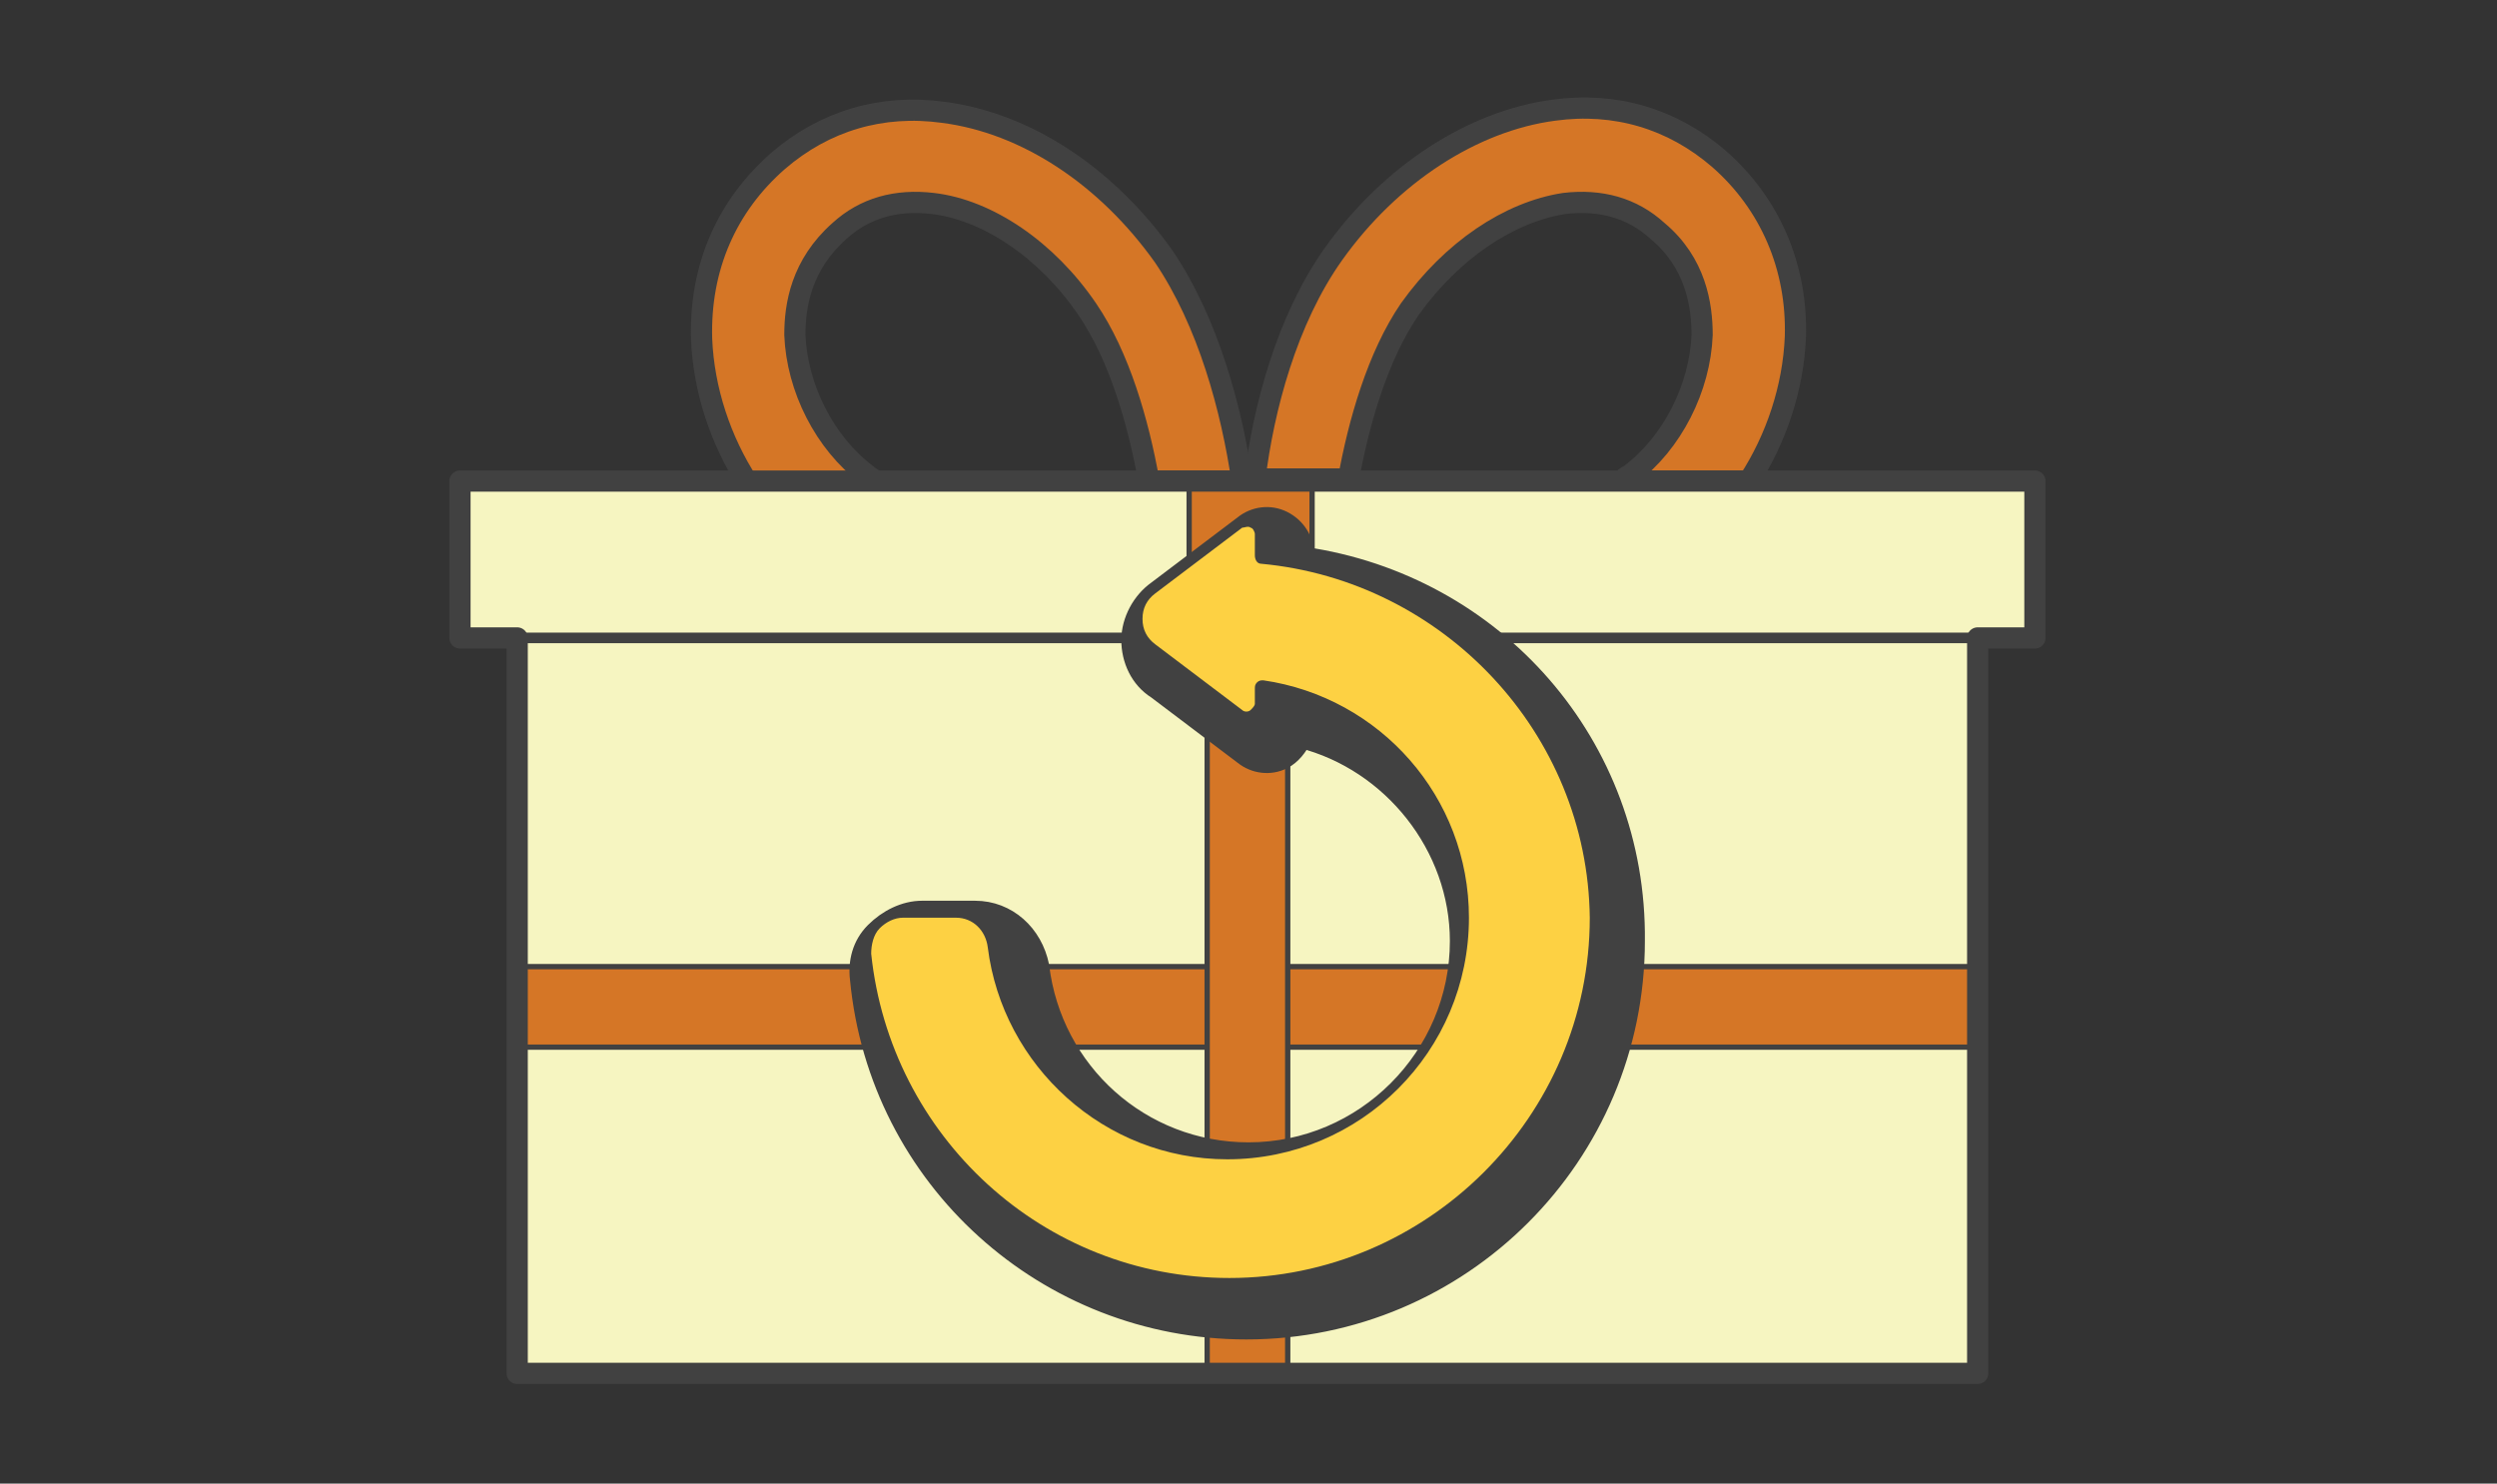 <?xml version="1.0" encoding="utf-8"?>
<!-- Generator: Adobe Illustrator 21.0.0, SVG Export Plug-In . SVG Version: 6.00 Build 0)  -->
<svg version="1.1" xmlns="http://www.w3.org/2000/svg" xmlns:xlink="http://www.w3.org/1999/xlink" x="0px" y="0px"
	 viewBox="0 0 117.8 70" style="enable-background:new 0 0 117.8 70;" xml:space="preserve">
<rect x="0" y="0" width="117.8" height="70" fill="#333333" stroke="none"/>
<style type="text/css">
	.st0{fill:#4FA0CA;}
	.st1{fill:#FDD143;}
	.st2{fill:#D57626;}
	.st3{fill:none;stroke:#414141;stroke-width:0.25;stroke-linecap:round;stroke-linejoin:round;stroke-miterlimit:10;}
	.st4{fill:none;stroke:#414141;stroke-linecap:round;stroke-linejoin:round;stroke-miterlimit:10;}
	.st5{fill:none;stroke:#414141;stroke-width:0.125;stroke-linecap:round;stroke-linejoin:round;stroke-miterlimit:10;}
	.st6{fill:#F6F5C1;}
	.st7{fill:#FFFFFF;}
	.st8{fill:#414141;}
	.st9{fill:none;stroke:#414141;stroke-width:0.501;stroke-linecap:round;stroke-linejoin:round;stroke-miterlimit:10;}
	.st10{fill:none;stroke:#414141;stroke-width:0.251;stroke-linecap:round;stroke-linejoin:round;stroke-miterlimit:10;}
	.st11{fill:#575756;}
	.st12{fill:none;stroke:#575756;stroke-linecap:round;stroke-linejoin:round;stroke-miterlimit:10;}
	.st13{fill:none;stroke:#575756;stroke-width:0.5;stroke-linecap:round;stroke-linejoin:round;stroke-miterlimit:10;}
	.st14{fill:none;stroke:#414141;stroke-width:0.5;stroke-linecap:round;stroke-linejoin:round;stroke-miterlimit:10;}
	.st15{fill:none;stroke:#FF0000;stroke-width:2;stroke-linecap:round;stroke-linejoin:round;stroke-miterlimit:10;}
	.st16{fill:#FF0000;}
	.st17{fill:none;stroke:#FF0000;stroke-width:0.5;stroke-linecap:round;stroke-linejoin:round;stroke-miterlimit:10;}
	.st18{fill:#414141;stroke:#414141;stroke-linecap:round;stroke-linejoin:round;stroke-miterlimit:10;}
</style>
<g id="Layer_1">
	<polygon class="st0" points="266.5,198.7 266.5,201 219.3,201 219.3,205 266.5,205 266.5,207.3 271.8,203.7 271.8,202.2 	"/>
	<g>
		<circle class="st1" cx="303.4" cy="203" r="15.4"/>
		<circle class="st2" cx="303.4" cy="203" r="13"/>
		<path class="st1" d="M304.9,210.4v2.1c0,0.3-0.2,0.4-0.4,0.4H303c-0.2,0-0.4-0.1-0.4-0.4v-2.1c-1-0.1-2.6-0.5-3.7-1.3
			c-0.2-0.1-0.2-0.2-0.2-0.3c0-0.1,0-0.2,0.1-0.2l0.9-1.6c0.1-0.1,0.1-0.2,0.3-0.2c0.1,0,0.1,0,0.2,0.1c1.2,0.7,2.6,1,3.7,1
			c2.2,0,2.4-0.8,2.4-1.5c0-2.8-7.7-1.6-7.7-6.5c0-2.6,1.7-3.9,4-4.2v-2c0-0.3,0.2-0.4,0.4-0.4h1.5c0.2,0,0.4,0.1,0.4,0.4v1.9
			c1,0.1,1.8,0.3,2.8,0.8c0.2,0.1,0.2,0.2,0.2,0.3c0,0.1,0,0.2-0.1,0.3l-0.7,1.5c-0.1,0.1-0.1,0.2-0.3,0.2c-0.1,0-0.3-0.1-0.4-0.1
			c-0.7-0.2-1.6-0.3-2.4-0.3c-1.5,0-2.4,0.3-2.4,1.5c0,2.5,7.7,1.3,7.7,6.6C309.2,207,308.9,209.9,304.9,210.4z"/>
		<path class="st3" d="M304.9,210.4v2.1c0,0.3-0.2,0.4-0.4,0.4H303c-0.2,0-0.4-0.1-0.4-0.4v-2.1c-1-0.1-2.6-0.5-3.7-1.3
			c-0.2-0.1-0.2-0.2-0.2-0.3c0-0.1,0-0.2,0.1-0.2l0.9-1.6c0.1-0.1,0.1-0.2,0.3-0.2c0.1,0,0.1,0,0.2,0.1c1.2,0.7,2.6,1,3.7,1
			c2.2,0,2.4-0.8,2.4-1.5c0-2.8-7.7-1.6-7.7-6.5c0-2.6,1.7-3.9,4-4.2v-2c0-0.3,0.2-0.4,0.4-0.4h1.5c0.2,0,0.4,0.1,0.4,0.4v1.9
			c1,0.1,1.8,0.3,2.8,0.8c0.2,0.1,0.2,0.2,0.2,0.3c0,0.1,0,0.2-0.1,0.3l-0.7,1.5c-0.1,0.1-0.1,0.2-0.3,0.2c-0.1,0-0.3-0.1-0.4-0.1
			c-0.7-0.2-1.6-0.3-2.4-0.3c-1.5,0-2.4,0.3-2.4,1.5c0,2.5,7.7,1.3,7.7,6.6C309.2,207,308.9,209.9,304.9,210.4z"/>
		<circle class="st4" cx="303.4" cy="203" r="15.4"/>
		<circle class="st3" cx="303.4" cy="203" r="13"/>
		<path class="st5" d="M314.9,209.1c-1-1.8-1.5-3.9-1.5-6.1c0-2.2,0.5-4.3,1.5-6.1"/>
		<path class="st5" d="M291.9,209.1c1-1.8,1.5-3.9,1.5-6.1c0-2.2-0.5-4.3-1.5-6.1"/>
	</g>
	<g>
		<circle class="st1" cx="296.5" cy="203" r="15.4"/>
		<circle class="st2" cx="296.5" cy="203" r="13"/>
		<path class="st1" d="M298,210.4v2.1c0,0.3-0.2,0.4-0.4,0.4h-1.5c-0.2,0-0.4-0.1-0.4-0.4v-2.1c-1-0.1-2.6-0.5-3.7-1.3
			c-0.2-0.1-0.2-0.2-0.2-0.3c0-0.1,0-0.2,0.1-0.2l0.9-1.6c0.1-0.1,0.1-0.2,0.3-0.2c0.1,0,0.1,0,0.2,0.1c1.2,0.7,2.6,1,3.7,1
			c2.2,0,2.4-0.8,2.4-1.5c0-2.8-7.7-1.6-7.7-6.5c0-2.6,1.7-3.9,4-4.2v-2c0-0.3,0.2-0.4,0.4-0.4h1.5c0.2,0,0.4,0.1,0.4,0.4v1.9
			c1,0.1,1.8,0.3,2.8,0.8c0.2,0.1,0.2,0.2,0.2,0.3c0,0.1,0,0.2-0.1,0.3l-0.7,1.5c-0.1,0.1-0.1,0.2-0.3,0.2c-0.1,0-0.3-0.1-0.4-0.1
			c-0.7-0.2-1.6-0.3-2.4-0.3c-1.5,0-2.4,0.3-2.4,1.5c0,2.5,7.7,1.3,7.7,6.6C302.3,207,302,209.9,298,210.4z"/>
		<path class="st3" d="M298,210.4v2.1c0,0.3-0.2,0.4-0.4,0.4h-1.5c-0.2,0-0.4-0.1-0.4-0.4v-2.1c-1-0.1-2.6-0.5-3.7-1.3
			c-0.2-0.1-0.2-0.2-0.2-0.3c0-0.1,0-0.2,0.1-0.2l0.9-1.6c0.1-0.1,0.1-0.2,0.3-0.2c0.1,0,0.1,0,0.2,0.1c1.2,0.7,2.6,1,3.7,1
			c2.2,0,2.4-0.8,2.4-1.5c0-2.8-7.7-1.6-7.7-6.5c0-2.6,1.7-3.9,4-4.2v-2c0-0.3,0.2-0.4,0.4-0.4h1.5c0.2,0,0.4,0.1,0.4,0.4v1.9
			c1,0.1,1.8,0.3,2.8,0.8c0.2,0.1,0.2,0.2,0.2,0.3c0,0.1,0,0.2-0.1,0.3l-0.7,1.5c-0.1,0.1-0.1,0.2-0.3,0.2c-0.1,0-0.3-0.1-0.4-0.1
			c-0.7-0.2-1.6-0.3-2.4-0.3c-1.5,0-2.4,0.3-2.4,1.5c0,2.5,7.7,1.3,7.7,6.6C302.3,207,302,209.9,298,210.4z"/>
		<circle class="st4" cx="296.5" cy="203" r="15.4"/>
		<circle class="st3" cx="296.5" cy="203" r="13"/>
		<path class="st5" d="M308,209.1c-1-1.8-1.5-3.9-1.5-6.1c0-2.2,0.5-4.3,1.5-6.1"/>
		<path class="st5" d="M285,209.1c1-1.8,1.5-3.9,1.5-6.1c0-2.2-0.5-4.3-1.5-6.1"/>
	</g>
	<g>
		<circle class="st1" cx="289.6" cy="203" r="15.4"/>
		<circle class="st2" cx="289.6" cy="203" r="13"/>
		<path class="st1" d="M291,210.4v2.1c0,0.3-0.2,0.4-0.4,0.4h-1.5c-0.2,0-0.4-0.1-0.4-0.4v-2.1c-1-0.1-2.6-0.5-3.7-1.3
			c-0.2-0.1-0.2-0.2-0.2-0.3c0-0.1,0-0.2,0.1-0.2l0.9-1.6c0.1-0.1,0.1-0.2,0.3-0.2c0.1,0,0.1,0,0.2,0.1c1.2,0.7,2.6,1,3.7,1
			c2.2,0,2.4-0.8,2.4-1.5c0-2.8-7.7-1.6-7.7-6.5c0-2.6,1.7-3.9,4-4.2v-2c0-0.3,0.2-0.4,0.4-0.4h1.5c0.2,0,0.4,0.1,0.4,0.4v1.9
			c1,0.1,1.8,0.3,2.8,0.8c0.2,0.1,0.2,0.2,0.2,0.3c0,0.1,0,0.2-0.1,0.3l-0.7,1.5c-0.1,0.1-0.1,0.2-0.3,0.2c-0.1,0-0.3-0.1-0.4-0.1
			c-0.7-0.2-1.6-0.3-2.4-0.3c-1.5,0-2.4,0.3-2.4,1.5c0,2.5,7.7,1.3,7.7,6.6C295.4,207,295.1,209.9,291,210.4z"/>
		<path class="st3" d="M291,210.4v2.1c0,0.3-0.2,0.4-0.4,0.4h-1.5c-0.2,0-0.4-0.1-0.4-0.4v-2.1c-1-0.1-2.6-0.5-3.7-1.3
			c-0.2-0.1-0.2-0.2-0.2-0.3c0-0.1,0-0.2,0.1-0.2l0.9-1.6c0.1-0.1,0.1-0.2,0.3-0.2c0.1,0,0.1,0,0.2,0.1c1.2,0.7,2.6,1,3.7,1
			c2.2,0,2.4-0.8,2.4-1.5c0-2.8-7.7-1.6-7.7-6.5c0-2.6,1.7-3.9,4-4.2v-2c0-0.3,0.2-0.4,0.4-0.4h1.5c0.2,0,0.4,0.1,0.4,0.4v1.9
			c1,0.1,1.8,0.3,2.8,0.8c0.2,0.1,0.2,0.2,0.2,0.3c0,0.1,0,0.2-0.1,0.3l-0.7,1.5c-0.1,0.1-0.1,0.2-0.3,0.2c-0.1,0-0.3-0.1-0.4-0.1
			c-0.7-0.2-1.6-0.3-2.4-0.3c-1.5,0-2.4,0.3-2.4,1.5c0,2.5,7.7,1.3,7.7,6.6C295.4,207,295.1,209.9,291,210.4z"/>
		<circle class="st4" cx="289.6" cy="203" r="15.4"/>
		<circle class="st3" cx="289.6" cy="203" r="13"/>
		<path class="st5" d="M301.1,209.1c-1-1.8-1.5-3.9-1.5-6.1c0-2.2,0.5-4.3,1.5-6.1"/>
		<path class="st5" d="M278.1,209.1c1-1.8,1.5-3.9,1.5-6.1c0-2.2-0.5-4.3-1.5-6.1"/>
	</g>
	<g>
		<circle class="st1" cx="247.4" cy="203" r="15.4"/>
		<circle class="st2" cx="247.4" cy="203" r="13"/>
		<path class="st1" d="M248.9,210.4v2.1c0,0.3-0.2,0.4-0.4,0.4H247c-0.2,0-0.4-0.1-0.4-0.4v-2.1c-1-0.1-2.6-0.5-3.7-1.3
			c-0.2-0.1-0.2-0.2-0.2-0.3c0-0.1,0-0.2,0.1-0.2l0.9-1.6c0.1-0.1,0.1-0.2,0.3-0.2c0.1,0,0.1,0,0.2,0.1c1.2,0.7,2.6,1,3.7,1
			c2.2,0,2.4-0.8,2.4-1.5c0-2.8-7.7-1.6-7.7-6.5c0-2.6,1.7-3.9,4-4.2v-2c0-0.3,0.2-0.4,0.4-0.4h1.5c0.2,0,0.4,0.1,0.4,0.4v1.9
			c1,0.1,1.8,0.3,2.8,0.8c0.2,0.1,0.2,0.2,0.2,0.3c0,0.1,0,0.2-0.1,0.3l-0.7,1.5c-0.1,0.1-0.1,0.2-0.3,0.2c-0.1,0-0.3-0.1-0.4-0.1
			c-0.7-0.2-1.6-0.3-2.4-0.3c-1.5,0-2.4,0.3-2.4,1.5c0,2.5,7.7,1.3,7.7,6.6C253.2,207,252.9,209.9,248.9,210.4z"/>
		<path class="st3" d="M248.9,210.4v2.1c0,0.3-0.2,0.4-0.4,0.4H247c-0.2,0-0.4-0.1-0.4-0.4v-2.1c-1-0.1-2.6-0.5-3.7-1.3
			c-0.2-0.1-0.2-0.2-0.2-0.3c0-0.1,0-0.2,0.1-0.2l0.9-1.6c0.1-0.1,0.1-0.2,0.3-0.2c0.1,0,0.1,0,0.2,0.1c1.2,0.7,2.6,1,3.7,1
			c2.2,0,2.4-0.8,2.4-1.5c0-2.8-7.7-1.6-7.7-6.5c0-2.6,1.7-3.9,4-4.2v-2c0-0.3,0.2-0.4,0.4-0.4h1.5c0.2,0,0.4,0.1,0.4,0.4v1.9
			c1,0.1,1.8,0.3,2.8,0.8c0.2,0.1,0.2,0.2,0.2,0.3c0,0.1,0,0.2-0.1,0.3l-0.7,1.5c-0.1,0.1-0.1,0.2-0.3,0.2c-0.1,0-0.3-0.1-0.4-0.1
			c-0.7-0.2-1.6-0.3-2.4-0.3c-1.5,0-2.4,0.3-2.4,1.5c0,2.5,7.7,1.3,7.7,6.6C253.2,207,252.9,209.9,248.9,210.4z"/>
		<circle class="st4" cx="247.4" cy="203" r="15.4"/>
		<circle class="st3" cx="247.4" cy="203" r="13"/>
		<path class="st5" d="M258.9,209.1c-1-1.8-1.5-3.9-1.5-6.1c0-2.2,0.5-4.3,1.5-6.1"/>
		<path class="st5" d="M235.9,209.1c1-1.8,1.5-3.9,1.5-6.1c0-2.2-0.5-4.3-1.5-6.1"/>
	</g>
	<g>
		<path class="st6" d="M246.5,234.7h-9.4v-28.8c0-1.6,1.3-2.9,2.9-2.9h3.6c1.6,0,2.9,1.3,2.9,2.9V234.7z"/>
		<path class="st7" d="M241.3,207.2h1c1.2,0,2.1-1,2.1-2.1v-1.9c-0.3-0.1-0.6-0.1-0.9-0.1H240c-0.3,0-0.6,0.1-0.9,0.1v1.9
			C239.1,206.2,240.1,207.2,241.3,207.2z"/>
		<path class="st4" d="M237.1,234.7v-28.8c0-1.6,1.3-2.9,2.9-2.9h3.6c1.6,0,2.9,1.3,2.9,2.9v28.8"/>
		<path class="st3" d="M241.3,207.2h1c1.2,0,2.1-1,2.1-2.1v-1.9c-0.3-0.1-0.6-0.1-0.9-0.1H240c-0.3,0-0.6,0.1-0.9,0.1v1.9
			C239.1,206.2,240.1,207.2,241.3,207.2z"/>
		<line class="st5" x1="240.9" y1="215.6" x2="242.8" y2="215.6"/>
		<line class="st5" x1="240.9" y1="214.8" x2="242.8" y2="214.8"/>
		<line class="st5" x1="240.9" y1="225.7" x2="242.8" y2="225.7"/>
		<line class="st5" x1="240.9" y1="224.9" x2="242.8" y2="224.9"/>
		<path class="st6" d="M237.1,234.7h-9.4v-28.8c0-1.6,1.3-2.9,2.9-2.9h3.6c1.6,0,2.9,1.3,2.9,2.9V234.7z"/>
		<path class="st7" d="M231.9,207.2h1c1.2,0,2.1-1,2.1-2.1v-1.9c-0.3-0.1-0.6-0.1-0.9-0.1h-3.6c-0.3,0-0.6,0.1-0.9,0.1v1.9
			C229.8,206.2,230.7,207.2,231.9,207.2z"/>
		<path class="st4" d="M227.7,234.7v-28.8c0-1.6,1.3-2.9,2.9-2.9h3.6c1.6,0,2.9,1.3,2.9,2.9v28.8"/>
		<path class="st3" d="M231.9,207.2h1c1.2,0,2.1-1,2.1-2.1v-1.9c-0.3-0.1-0.6-0.1-0.9-0.1h-3.6c-0.3,0-0.6,0.1-0.9,0.1v1.9
			C229.8,206.2,230.7,207.2,231.9,207.2z"/>
		<line class="st5" x1="231.6" y1="215.6" x2="233.4" y2="215.6"/>
		<line class="st5" x1="231.6" y1="214.8" x2="233.4" y2="214.8"/>
		<line class="st5" x1="231.6" y1="225.7" x2="233.4" y2="225.7"/>
		<line class="st5" x1="231.6" y1="224.9" x2="233.4" y2="224.9"/>
	</g>
	<path class="st7" d="M472.7,192.8h-12.4c-4,0-7.2,7.2-7.2,16.2s3.2,16.2,7.2,16.2h12.4c4,0,7.2-7.2,7.2-16.2
		S476.6,192.8,472.7,192.8z"/>
	<ellipse class="st8" cx="460.2" cy="209" rx="7.2" ry="16.2"/>
	<path class="st9" d="M472.7,192.8h-12.4c-4,0-7.2,7.2-7.2,16.2s3.2,16.2,7.2,16.2h12.4c4,0,7.2-7.2,7.2-16.2
		S476.6,192.8,472.7,192.8z"/>
	<ellipse class="st10" cx="460.2" cy="209" rx="7.2" ry="16.2"/>
	<path class="st7" d="M456.9,192.8h-12.4c-4,0-7.2,7.2-7.2,16.2s3.2,16.2,7.2,16.2h12.4c4,0,7.2-7.2,7.2-16.2
		S460.9,192.8,456.9,192.8z"/>
	<ellipse class="st8" cx="444.5" cy="209" rx="7.2" ry="16.2"/>
	<path class="st4" d="M456.9,192.8h-12.4c-4,0-7.2,7.2-7.2,16.2s3.2,16.2,7.2,16.2h12.4c4,0,7.2-7.2,7.2-16.2
		S460.9,192.8,456.9,192.8z"/>
	<ellipse class="st10" cx="444.5" cy="209" rx="7.2" ry="16.2"/>
	<path class="st7" d="M441.2,192.8h-12.4c-4,0-7.2,7.2-7.2,16.2s3.2,16.2,7.2,16.2h12.4c4,0,7.2-7.2,7.2-16.2
		S445.2,192.8,441.2,192.8z"/>
	<ellipse class="st8" cx="428.8" cy="209" rx="7.2" ry="16.2"/>
	<path class="st4" d="M441.2,192.8h-12.4c-4,0-7.2,7.2-7.2,16.2s3.2,16.2,7.2,16.2h12.4c4,0,7.2-7.2,7.2-16.2
		S445.2,192.8,441.2,192.8z"/>
	<ellipse class="st10" cx="428.8" cy="209" rx="7.2" ry="16.2"/>
	<path class="st1" d="M420.2,192.8h-12.4c-4,0-7.2,7.2-7.2,16.2s3.2,16.2,7.2,16.2h12.4c4,0,7.2-7.2,7.2-16.2
		S424.2,192.8,420.2,192.8z"/>
	<ellipse class="st8" cx="407.8" cy="209" rx="7.2" ry="16.2"/>
	<path class="st4" d="M420.2,192.8h-12.4c-4,0-7.2,7.2-7.2,16.2s3.2,16.2,7.2,16.2h12.4c4,0,7.2-7.2,7.2-16.2
		S424.2,192.8,420.2,192.8z"/>
	<ellipse class="st10" cx="407.8" cy="209" rx="7.2" ry="16.2"/>
	<path class="st8" d="M423.1,179L423.1,179l-2.5,0l-1.4,0.9c-0.7,0.3-1.4,0.8-2,1.3l-1.6,1.1v0.5c-0.2,0.2-0.4,0.5-0.6,0.7l0.6,0.6
		v0l-2-2c-0.5-0.5-1.1-0.8-1.6-0.8c0,0-0.1,0-0.1,0l0,0l-2.1,0.4l1.8,6.9l0,0c0.1,0.4,0.4,0.8,0.7,1.2c0.4,0.4,1,0.7,1.4,0.8
		l3.1-0.4l0.3,0.1l2-0.4l0,0c0.4-0.1,0.8-0.3,0.8-0.7c0.1-0.5-0.3-1.1-0.8-1.6l-1-1h0c1.5-2.1,3.2-3.3,4.8-3.3
		c4.8,0,10.1,10.5,10.1,25.5c0,15.1-5.3,25.5-10.1,25.5c-2.8,0-5.7-3.5-7.7-9.4h-4.7c2,6.7,5.3,11.5,9.3,13.2l0.6,0.7h2.6
		c8.3,0,14.6-12.9,14.6-30C437.5,192,431.3,179.2,423.1,179z"/>
	<path class="st2" d="M420.3,179c-3,0-5.7,1.6-7.9,4.5l-1-0.9c-0.5-0.5-1.1-0.8-1.6-0.8c-0.5,0-0.8,0.4-0.7,0.9l0.2,6.2
		c0.1,0.5,0.3,1,0.8,1.4c0.4,0.4,1,0.7,1.4,0.8l5.4-0.6c0.4,0,0.9-0.3,0.9-0.7c0.1-0.5-0.3-1.1-0.8-1.6l-1.5-1.4
		c1.5-2.1,3.1-3.2,4.7-3.2c4.8,0,10.1,10.5,10.1,25.5c0,15.1-5.3,25.5-10.1,25.5c-2.8,0-5.7-3.5-7.7-9.4h-4.7
		c2.5,8.4,7,13.8,12.4,13.8c8.3,0,14.6-12.9,14.6-30S428.6,179,420.3,179z"/>
	<path class="st4" d="M423.1,179L423.1,179l-2.5,0l0,0c-0.1,0-0.2,0-0.3,0c-2.5,0-4.8,1.2-6.8,3.2l0,0c-0.5-0.5-1.1-0.8-1.6-0.8
		c0,0-0.1,0-0.1,0l0,0l-2.1,0.4l0,0c-0.4,0.1-0.6,0.4-0.6,0.9l0.2,6.2c0.1,0.5,0.3,1,0.8,1.4c0.4,0.4,1,0.7,1.4,0.8l5.4-0.6
		c0.1,0,0.1,0,0.2,0l0,0l2-0.4l0,0c0.4-0.1,0.8-0.3,0.8-0.7c0.1-0.5-0.3-1.1-0.8-1.6l-1-1h0c1.1-1.6,2.3-2.6,3.5-3
		c4.4,1.7,8.8,11.6,8.8,25.3c0,13.7-4.4,23.6-8.8,25.3c-2.4-0.9-4.7-4.2-6.4-9.1h-2.6h-2.1h-2.6c2.5,8.4,7,13.8,12.4,13.8h2.6
		c8.3,0,14.6-12.9,14.6-30C437.5,192,431.3,179.2,423.1,179z"/>
	<path class="st3" d="M420.3,179c-3,0-5.7,1.6-7.9,4.5l-1-0.9c-0.5-0.5-1.1-0.8-1.6-0.8c-0.5,0-0.8,0.4-0.7,0.9l0.2,6.2
		c0.1,0.5,0.3,1,0.8,1.4c0.4,0.4,1,0.7,1.4,0.8l5.4-0.6c0.4,0,0.9-0.3,0.9-0.7c0.1-0.5-0.3-1.1-0.8-1.6l-1.5-1.4
		c1.5-2.1,3.1-3.2,4.7-3.2c4.8,0,10.1,10.5,10.1,25.5c0,15.1-5.3,25.5-10.1,25.5c-2.8,0-5.7-3.5-7.7-9.4h-4.7
		c2.5,8.4,7,13.8,12.4,13.8c8.3,0,14.6-12.9,14.6-30S428.6,179,420.3,179z"/>
	<path class="st7" d="M399.3,192.8h-12.4c-4,0-7.2,7.2-7.2,16.2s3.2,16.2,7.2,16.2h12.4c4,0,7.2-7.2,7.2-16.2
		S403.2,192.8,399.3,192.8z"/>
	<ellipse class="st7" cx="386.8" cy="209" rx="7.2" ry="16.2"/>
	<ellipse class="st7" cx="386.8" cy="209" rx="4.3" ry="9.6"/>
	<ellipse class="st9" cx="386.8" cy="209" rx="4.3" ry="9.6"/>
	<path class="st8" d="M387.5,209c0,3.2,0.7,6.1,1.8,7.8c1.1-1.7,1.8-4.6,1.8-7.8s-0.7-6.1-1.8-7.8
		C388.2,202.9,387.5,205.7,387.5,209z"/>
	<path class="st4" d="M399.3,192.8h-12.4c-4,0-7.2,7.2-7.2,16.2s3.2,16.2,7.2,16.2h12.4c4,0,7.2-7.2,7.2-16.2
		S403.2,192.8,399.3,192.8z"/>
	<ellipse class="st10" cx="386.8" cy="209" rx="7.2" ry="16.2"/>
	<g>
		<path class="st6" d="M84.3,312.7c0,1.8-1.4,3.2-3.2,3.2h-8.9c-1.8,0-3.2-1.4-3.2-3.2v-8.9c0-1.8,1.4-3.2,3.2-3.2h8.9
			c1.8,0,3.2,1.4,3.2,3.2V312.7z"/>
		<path class="st6" d="M84.3,332c0,1.8-1.4,3.2-3.2,3.2h-8.9c-1.8,0-3.2-1.4-3.2-3.2V323c0-1.8,1.4-3.2,3.2-3.2h8.9
			c1.8,0,3.2,1.4,3.2,3.2V332z"/>
		<path class="st6" d="M84.3,351.3c0,1.8-1.4,3.2-3.2,3.2h-8.9c-1.8,0-3.2-1.4-3.2-3.2v-8.9c0-1.8,1.4-3.2,3.2-3.2h8.9
			c1.8,0,3.2,1.4,3.2,3.2V351.3z"/>
		<path class="st6" d="M104.1,312.7c0,1.8-1.4,3.2-3.2,3.2H92c-1.8,0-3.2-1.4-3.2-3.2v-8.9c0-1.8,1.4-3.2,3.2-3.2h8.9
			c1.8,0,3.2,1.4,3.2,3.2V312.7z"/>
		<path class="st6" d="M104.1,332c0,1.8-1.4,3.2-3.2,3.2H92c-1.8,0-3.2-1.4-3.2-3.2V323c0-1.8,1.4-3.2,3.2-3.2h8.9
			c1.8,0,3.2,1.4,3.2,3.2V332z"/>
		<path class="st6" d="M104.1,351.3c0,1.8-1.4,3.2-3.2,3.2H92c-1.8,0-3.2-1.4-3.2-3.2v-8.9c0-1.8,1.4-3.2,3.2-3.2h8.9
			c1.8,0,3.2,1.4,3.2,3.2V351.3z"/>
		<path class="st6" d="M124,312.7c0,1.8-1.4,3.2-3.2,3.2h-8.9c-1.8,0-3.2-1.4-3.2-3.2v-8.9c0-1.8,1.4-3.2,3.2-3.2h8.9
			c1.8,0,3.2,1.4,3.2,3.2V312.7z"/>
		<path class="st6" d="M124,332c0,1.8-1.4,3.2-3.2,3.2h-8.9c-1.8,0-3.2-1.4-3.2-3.2V323c0-1.8,1.4-3.2,3.2-3.2h8.9
			c1.8,0,3.2,1.4,3.2,3.2V332z"/>
		<path class="st6" d="M124,351.3c0,1.8-1.4,3.2-3.2,3.2h-8.9c-1.8,0-3.2-1.4-3.2-3.2v-8.9c0-1.8,1.4-3.2,3.2-3.2h8.9
			c1.8,0,3.2,1.4,3.2,3.2V351.3z"/>
		<path class="st6" d="M143.8,312.7c0,1.8-1.4,3.2-3.2,3.2h-8.9c-1.8,0-3.2-1.4-3.2-3.2v-8.9c0-1.8,1.4-3.2,3.2-3.2h8.9
			c1.8,0,3.2,1.4,3.2,3.2V312.7z"/>
		<path class="st6" d="M143.8,332c0,1.8-1.4,3.2-3.2,3.2h-8.9c-1.8,0-3.2-1.4-3.2-3.2V323c0-1.8,1.4-3.2,3.2-3.2h8.9
			c1.8,0,3.2,1.4,3.2,3.2V332z"/>
		<path class="st6" d="M143.8,351.3c0,1.8-1.4,3.2-3.2,3.2h-8.9c-1.8,0-3.2-1.4-3.2-3.2v-8.9c0-1.8,1.4-3.2,3.2-3.2h8.9
			c1.8,0,3.2,1.4,3.2,3.2V351.3z"/>
		<path class="st6" d="M163.6,312.7c0,1.8-1.4,3.2-3.2,3.2h-8.9c-1.8,0-3.2-1.4-3.2-3.2v-8.9c0-1.8,1.4-3.2,3.2-3.2h8.9
			c1.8,0,3.2,1.4,3.2,3.2V312.7z"/>
		<path class="st6" d="M163.6,332c0,1.8-1.4,3.2-3.2,3.2h-8.9c-1.8,0-3.2-1.4-3.2-3.2V323c0-1.8,1.4-3.2,3.2-3.2h8.9
			c1.8,0,3.2,1.4,3.2,3.2V332z"/>
		<path class="st6" d="M163.6,351.3c0,1.8-1.4,3.2-3.2,3.2h-8.9c-1.8,0-3.2-1.4-3.2-3.2v-8.9c0-1.8,1.4-3.2,3.2-3.2h8.9
			c1.8,0,3.2,1.4,3.2,3.2V351.3z"/>
	</g>
	<g>
		<path class="st11" d="M136.8,330.2l0.1-0.5c0.1-0.6,0.3-1.2,0.5-1.8l0.7-1.5c0.2-0.5-0.1-1-0.7-1.5c0.1-0.1,0.1-0.1,0.2-0.2
			c0.3-0.6,0-1.3-0.6-1.6c-0.6-0.3-1.3,0-1.6,0.6c0,0.1-0.1,0.2-0.1,0.3c-0.7-0.1-1.3,0-1.5,0.4l-0.7,1.5c-0.3,0.6-0.6,1.1-1.1,1.5
			l-0.4,0.4c-0.2,0.2-0.2,0.4-0.2,0.6c0,0.2,0.1,0.4,0.3,0.6c0.3,0.2,0.7,0.5,1.1,0.7c0,0,0,0,0,0c-0.2,0.5,0,1,0.4,1.3
			c0.5,0.2,1,0,1.3-0.4c0,0,0,0,0,0c0.5,0.2,1,0.4,1.3,0.5c0.2,0,0.4,0,0.6-0.1C136.7,330.6,136.8,330.4,136.8,330.2z M136.8,323.6
			c0.3,0.1,0.4,0.4,0.2,0.7c0,0.1-0.1,0.1-0.1,0.1c-0.3-0.2-0.6-0.3-0.9-0.4c0-0.1,0-0.1,0-0.2C136.2,323.6,136.5,323.5,136.8,323.6
			z"/>
		<path class="st11" d="M140.4,330.4c0.2-0.1,0.3-0.4,0.2-0.6c0-0.2-0.1-0.4-0.3-0.6l-0.4-0.4c-0.5-0.4-0.9-0.9-1.2-1.5l-0.4-0.8
			c0,0,0,0.1,0,0.1l-0.7,1.5c-0.3,0.6-0.5,1.2-0.5,1.8l-0.1,0.5c0,0.2-0.1,0.4-0.3,0.5c-0.2,0.1-0.4,0.2-0.6,0.1
			c-0.3-0.1-0.6-0.2-1-0.3c0.1,0.2,0.1,0.4,0.1,0.6l0.1,0.5c0,0.2,0.2,0.4,0.3,0.5c0.2,0.1,0.4,0.1,0.6,0.1c0.4-0.1,0.8-0.3,1.3-0.5
			c0,0,0,0,0,0c0.3,0.5,0.8,0.6,1.3,0.4c0.5-0.3,0.6-0.8,0.4-1.3c0,0,0,0,0,0C139.7,330.9,140.1,330.6,140.4,330.4z"/>
	</g>
	<path class="st11" d="M73.7,356.9c0,0,2.9,3.2,6.1,0c2.1-2.1,2.1-4.5,1-4.4c-0.6,0-0.6,0.5-0.7,1c-0.1,0.6,0,1.1-1.1,2.3
		c-1.6,1.6-3.6,0.9-4.3,0.2c-0.7-0.7-1.4-2.7,0.2-4.3c1.2-1.2,1.7-1.1,2.3-1.1c0.6-0.1,1-0.1,1-0.7c0-1.1-2.3-1.1-4.4,1
		C70.5,353.9,73.7,356.9,73.7,356.9z M79.5,356.6c-0.1,0.1-0.3,0.1-0.5,0s-0.1-0.3,0-0.5s0.3-0.1,0.5,0S79.6,356.5,79.5,356.6z
		 M80.5,354.9c0.1,0.1,0.1,0.3,0,0.5c-0.1,0.1-0.3,0.1-0.5,0s-0.1-0.3,0-0.5S80.4,354.8,80.5,354.9z M78.2,357
		c0.1,0.1,0.1,0.3,0,0.5c-0.1,0.1-0.3,0.1-0.5,0s-0.1-0.3,0-0.5S78.1,356.8,78.2,357z M76.6,357.3c0.1,0.1,0.1,0.3,0,0.5
		c-0.1,0.1-0.3,0.1-0.5,0c-0.1-0.1-0.1-0.3,0-0.5S76.5,357.1,76.6,357.3z M73.3,353.9c0.1,0.1,0.1,0.3,0,0.5s-0.3,0.1-0.5,0
		c-0.1-0.1-0.1-0.3,0-0.5C73,353.8,73.2,353.8,73.3,353.9z M73.6,352.8c-0.1,0.1-0.3,0.1-0.5,0s-0.1-0.3,0-0.5
		c0.1-0.1,0.3-0.1,0.5,0S73.8,352.7,73.6,352.8z M75.7,350.1c0.1,0.1,0.1,0.3,0,0.5s-0.3,0.1-0.5,0s-0.1-0.3,0-0.5
		S75.6,350,75.7,350.1z M74.4,351.1c0.1,0.1,0.1,0.3,0,0.5s-0.3,0.1-0.5,0s-0.1-0.3,0-0.5S74.3,351,74.4,351.1z"/>
	<line class="st12" x1="76.5" y1="297.5" x2="76.5" y2="320.8"/>
	<line class="st13" x1="86.4" y1="297.5" x2="86.4" y2="303.9"/>
	<line class="st13" x1="81.5" y1="297.5" x2="81.5" y2="316.9"/>
	<line class="st13" x1="81.5" y1="318.8" x2="81.5" y2="325.2"/>
	<line class="st13" x1="81.5" y1="326.7" x2="81.5" y2="329.7"/>
	<line class="st13" x1="91.4" y1="297.5" x2="91.4" y2="305.2"/>
	<line class="st13" x1="101.3" y1="297.5" x2="101.3" y2="308.9"/>
	<line class="st13" x1="101.3" y1="310.5" x2="101.3" y2="319.9"/>
	<line class="st13" x1="111.2" y1="297.5" x2="111.2" y2="304.4"/>
	<line class="st13" x1="111.2" y1="305.7" x2="111.2" y2="312.6"/>
	<line class="st13" x1="121.2" y1="297.5" x2="121.2" y2="312.3"/>
	<line class="st13" x1="121.2" y1="313.8" x2="121.2" y2="328.5"/>
	<line class="st13" x1="131.1" y1="297.5" x2="131.1" y2="306.8"/>
	<line class="st13" x1="131.1" y1="308.8" x2="131.1" y2="315"/>
	<line class="st13" x1="140.9" y1="297.5" x2="140.9" y2="313.1"/>
	<line class="st13" x1="150.9" y1="297.5" x2="150.9" y2="304.4"/>
	<line class="st13" x1="150.9" y1="306.3" x2="150.9" y2="308.9"/>
	<line class="st13" x1="150.9" y1="311.1" x2="150.9" y2="316.9"/>
	<line class="st13" x1="150.9" y1="318.7" x2="150.9" y2="335.1"/>
	<line class="st13" x1="86.4" y1="308.1" x2="86.4" y2="328.9"/>
	<line class="st13" x1="86.4" y1="305.2" x2="86.4" y2="307.3"/>
	<line class="st14" x1="86.4" y1="332.1" x2="86.4" y2="336.5"/>
	<line class="st13" x1="86.4" y1="329.9" x2="86.4" y2="330.9"/>
	<line class="st13" x1="106.3" y1="297.5" x2="106.3" y2="311.3"/>
	<line class="st13" x1="106.3" y1="313.9" x2="106.3" y2="312.7"/>
	<line class="st13" x1="106.3" y1="325.4" x2="106.3" y2="315.4"/>
	<line class="st13" x1="126.1" y1="297.5" x2="126.1" y2="306.3"/>
	<line class="st13" x1="126.1" y1="307.3" x2="126.1" y2="308.1"/>
	<line class="st13" x1="126.1" y1="309.1" x2="126.1" y2="313.8"/>
	<line class="st13" x1="126.1" y1="314.8" x2="126.1" y2="325"/>
	<line class="st13" x1="145.9" y1="297.5" x2="145.9" y2="311.5"/>
	<line class="st13" x1="145.9" y1="337.6" x2="145.9" y2="338.7"/>
	<line class="st13" x1="145.9" y1="339.9" x2="145.9" y2="345.4"/>
	<line class="st13" x1="145.9" y1="313.3" x2="145.9" y2="335.8"/>
	<line class="st12" x1="76.5" y1="347.2" x2="76.5" y2="338.8"/>
	<line class="st12" x1="76.5" y1="335.8" x2="76.5" y2="328.5"/>
	<line class="st12" x1="76.5" y1="326.7" x2="76.5" y2="324.2"/>
	<line class="st12" x1="96.4" y1="297.5" x2="96.4" y2="306.3"/>
	<line class="st12" x1="96.4" y1="317.2" x2="96.4" y2="331.9"/>
	<line class="st12" x1="96.4" y1="308.8" x2="96.4" y2="311.2"/>
	<line class="st12" x1="96.4" y1="313.6" x2="96.4" y2="314.8"/>
	<line class="st15" x1="116.2" y1="326.1" x2="116.2" y2="337.6"/>
	<line class="st15" x1="116.2" y1="317.6" x2="116.2" y2="321.5"/>
	<line class="st15" x1="116.2" y1="298.9" x2="116.2" y2="313.6"/>
	<line class="st12" x1="136" y1="297.5" x2="136" y2="311.2"/>
	<line class="st12" x1="136" y1="314.8" x2="136" y2="320.8"/>
	<line class="st12" x1="155.9" y1="297.5" x2="155.9" y2="310.3"/>
	<line class="st12" x1="155.9" y1="312.7" x2="155.9" y2="315"/>
	<line class="st12" x1="155.9" y1="339.3" x2="155.9" y2="347.2"/>
	<line class="st12" x1="155.9" y1="319.7" x2="155.9" y2="337.2"/>
	<line class="st12" x1="155.9" y1="316.9" x2="155.9" y2="318"/>
	<path class="st16" d="M116.3,352.1c-13.9-7.9-4.3-16,0-10.9C120.6,336.1,130.2,344.2,116.3,352.1z"/>
	<line class="st17" x1="116.2" y1="354.3" x2="116.2" y2="358.6"/>
	<line class="st17" x1="107.1" y1="345.2" x2="102.8" y2="345.2"/>
	<line class="st17" x1="129.6" y1="345.2" x2="125.3" y2="345.2"/>
	<line class="st17" x1="109.8" y1="351.7" x2="108.9" y2="352.6"/>
	<line class="st17" x1="123.5" y1="337.9" x2="122.6" y2="338.8"/>
	<line class="st17" x1="109.8" y1="338.8" x2="108.9" y2="337.9"/>
	<line class="st17" x1="123.5" y1="352.6" x2="122.6" y2="351.7"/>
	<path class="st11" d="M159.7,350c-0.2-0.3-0.6-0.5-1-0.4c-0.1,0-0.2,0-0.3,0c-1.1-0.8-2.8-0.6-4.3,0.3c-1.4,1-2.2,2.4-1.9,3.8
		c0,0.1,0,0.2-0.1,0.3c-0.3,0.3-0.3,0.7-0.1,1.1c0.2,0.3,0.6,0.5,1,0.3c0.1,0,0.2,0,0.3,0c1.1,0.8,2.8,0.6,4.2-0.3
		c1.4-1,2.2-2.4,1.9-3.8c0-0.1,0-0.2,0.1-0.3C159.9,350.8,159.9,350.4,159.7,350z"/>
	<line class="st13" x1="91.4" y1="306.8" x2="91.4" y2="311.5"/>
	<line class="st13" x1="91.4" y1="313.1" x2="91.4" y2="322.5"/>
	<g>
		<circle class="st11" cx="96.7" cy="339.9" r="3.7"/>
		<g>
			<path class="st11" d="M96.7,336.6C96.7,336.6,96.7,336.6,96.7,336.6c-0.1,0-0.1-0.1-0.1-0.1c0.2-1.6-0.4-2.4-2-2.7
				c-0.1,0-0.1-0.1-0.1-0.1c0-0.1,0.1-0.1,0.1-0.1C96.3,333.9,97,334.8,96.7,336.6C96.8,336.5,96.8,336.6,96.7,336.6z"/>
		</g>
		<path class="st11" d="M96.6,335c0.2-0.9,1.3-1.4,2.8-0.7C98.8,335.3,97.3,335.5,96.6,335z"/>
	</g>
	<path class="st2" d="M63.6,22.7c0.5-2.8,1.4-5.9,2.9-8.1c2-2.8,4.7-4.6,7.3-5c1.7-0.2,3.2,0.2,4.4,1.3c1.8,1.5,2.1,3.5,2.1,4.9
		c-0.1,2.5-1.4,5.1-3.4,6.6c-0.2,0.1-0.3,0.2-0.4,0.3h6c1.3-2,2.1-4.4,2.2-6.8c0.1-3.3-1.2-6.3-3.6-8.4c-2.2-1.9-4.9-2.7-7.8-2.3
		c-3.8,0.5-7.7,3-10.4,6.8c-2.2,3.1-3.3,7.3-3.7,10.6H63.6z"/>
	<path class="st2" d="M41.3,22.7c-0.1-0.1-0.3-0.2-0.4-0.3c-2-1.5-3.3-4.1-3.4-6.6c0-1.4,0.3-3.3,2.1-4.9c1.2-1.1,2.7-1.5,4.4-1.3
		c2.6,0.3,5.4,2.2,7.3,5c1.5,2.2,2.4,5.3,2.9,8.1h4.4c-0.5-3.4-1.6-7.5-3.7-10.6c-2.7-3.8-6.5-6.3-10.4-6.8
		c-2.9-0.4-5.6,0.4-7.8,2.3c-2.4,2.1-3.7,5-3.6,8.4c0.1,2.4,0.9,4.8,2.2,6.8H41.3z"/>
	<path class="st4" d="M63.6,22.7c0.5-2.8,1.4-5.9,2.9-8.1c2-2.8,4.7-4.6,7.3-5c1.7-0.2,3.2,0.2,4.4,1.3c1.8,1.5,2.1,3.5,2.1,4.9
		c-0.1,2.5-1.4,5.1-3.4,6.6c-0.2,0.1-0.3,0.2-0.4,0.3h6c1.3-2,2.1-4.4,2.2-6.8c0.1-3.3-1.2-6.3-3.6-8.4c-2.2-1.9-4.9-2.7-7.8-2.3
		c-3.8,0.5-7.7,3-10.4,6.8c-2.2,3.1-3.3,7.3-3.7,10.6H63.6z"/>
	<path class="st4" d="M41.3,22.7c-0.1-0.1-0.3-0.2-0.4-0.3c-2-1.5-3.3-4.1-3.4-6.6c0-1.4,0.3-3.3,2.1-4.9c1.2-1.1,2.7-1.5,4.4-1.3
		c2.6,0.3,5.4,2.2,7.3,5c1.5,2.2,2.4,5.3,2.9,8.1h4.4c-0.5-3.4-1.6-7.5-3.7-10.6c-2.7-3.8-6.5-6.3-10.4-6.8
		c-2.9-0.4-5.6,0.4-7.8,2.3c-2.4,2.1-3.7,5-3.6,8.4c0.1,2.4,0.9,4.8,2.2,6.8H41.3z"/>
	<rect x="21.7" y="22.7" class="st6" width="74.3" height="7.4"/>
	<rect x="56.1" y="22.7" class="st2" width="5.8" height="7.4"/>
	<rect x="56.1" y="22.7" class="st3" width="5.8" height="7.4"/>
	<rect x="24.4" y="30.1" class="st6" width="68.9" height="34.7"/>
	<line class="st14" x1="24.4" y1="30.1" x2="93.3" y2="30.1"/>
	
		<rect x="57" y="13" transform="matrix(-1.836970e-16 1 -1 -1.836970e-16 106.359 -11.391)" class="st2" width="3.8" height="68.9"/>
	
		<rect x="57" y="13" transform="matrix(-1.836970e-16 1 -1 -1.836970e-16 106.359 -11.391)" class="st3" width="3.8" height="68.9"/>
	
		<rect x="57" y="30.1" transform="matrix(-1 -1.224647e-16 1.224647e-16 -1 117.75 94.914)" class="st2" width="3.8" height="34.7"/>
	
		<rect x="57" y="30.1" transform="matrix(-1 -1.224647e-16 1.224647e-16 -1 117.75 94.914)" class="st3" width="3.8" height="34.7"/>
	<path class="st18" d="M61.5,26.3v-0.1c0-0.7-0.4-1.3-1-1.6c-0.6-0.3-1.3-0.2-1.8,0.2l-4.1,3.1c-0.7,0.5-1.2,1.4-1.2,2.3
		c0,0.9,0.4,1.8,1.2,2.3l4.1,3.1c0.5,0.4,1.2,0.5,1.8,0.2c0.4-0.2,0.7-0.6,0.9-1c4.3,1.1,7.5,5.1,7.5,9.6c0,5.5-4.5,10-10,10
		c-5.1,0-9.3-3.8-9.9-8.8C48.7,44.1,47.5,43,46,43h-2.5c-0.8,0-1.6,0.4-2.2,1c-0.6,0.6-0.8,1.4-0.7,2.2c0.9,9.4,8.8,16.5,18.2,16.5
		c10.1,0,18.3-8.2,18.3-18.3C77.2,35.2,70.5,27.6,61.5,26.3z"/>
	<path class="st1" d="M59.5,26.6c-0.2,0-0.3-0.2-0.3-0.4v-1c0-0.1-0.1-0.3-0.2-0.3c-0.1-0.1-0.3,0-0.4,0L54.5,28
		c-0.4,0.3-0.6,0.7-0.6,1.2c0,0.5,0.2,0.9,0.6,1.2l4.1,3.1c0.1,0.1,0.3,0.1,0.4,0c0.1-0.1,0.2-0.2,0.2-0.3v-0.7c0-0.1,0-0.2,0.1-0.3
		c0.1-0.1,0.2-0.1,0.3-0.1c5.5,0.8,9.7,5.5,9.7,11.2c0,6.3-5.1,11.4-11.4,11.4c-5.8,0-10.6-4.4-11.3-10c-0.1-0.8-0.7-1.4-1.5-1.4
		h-2.5c-0.4,0-0.8,0.2-1.1,0.5c-0.3,0.3-0.4,0.8-0.4,1.2c0.9,8.6,8.1,15.3,16.9,15.3c9.3,0,17-7.6,17-17
		C74.9,34.6,68.1,27.4,59.5,26.6z"/>
	<polygon class="st4" points="96,22.7 21.7,22.7 21.7,30.1 24.4,30.1 24.4,64.8 93.3,64.8 93.3,30.1 96,30.1 	"/>
</g>
<g id="Size">
</g>
</svg>
